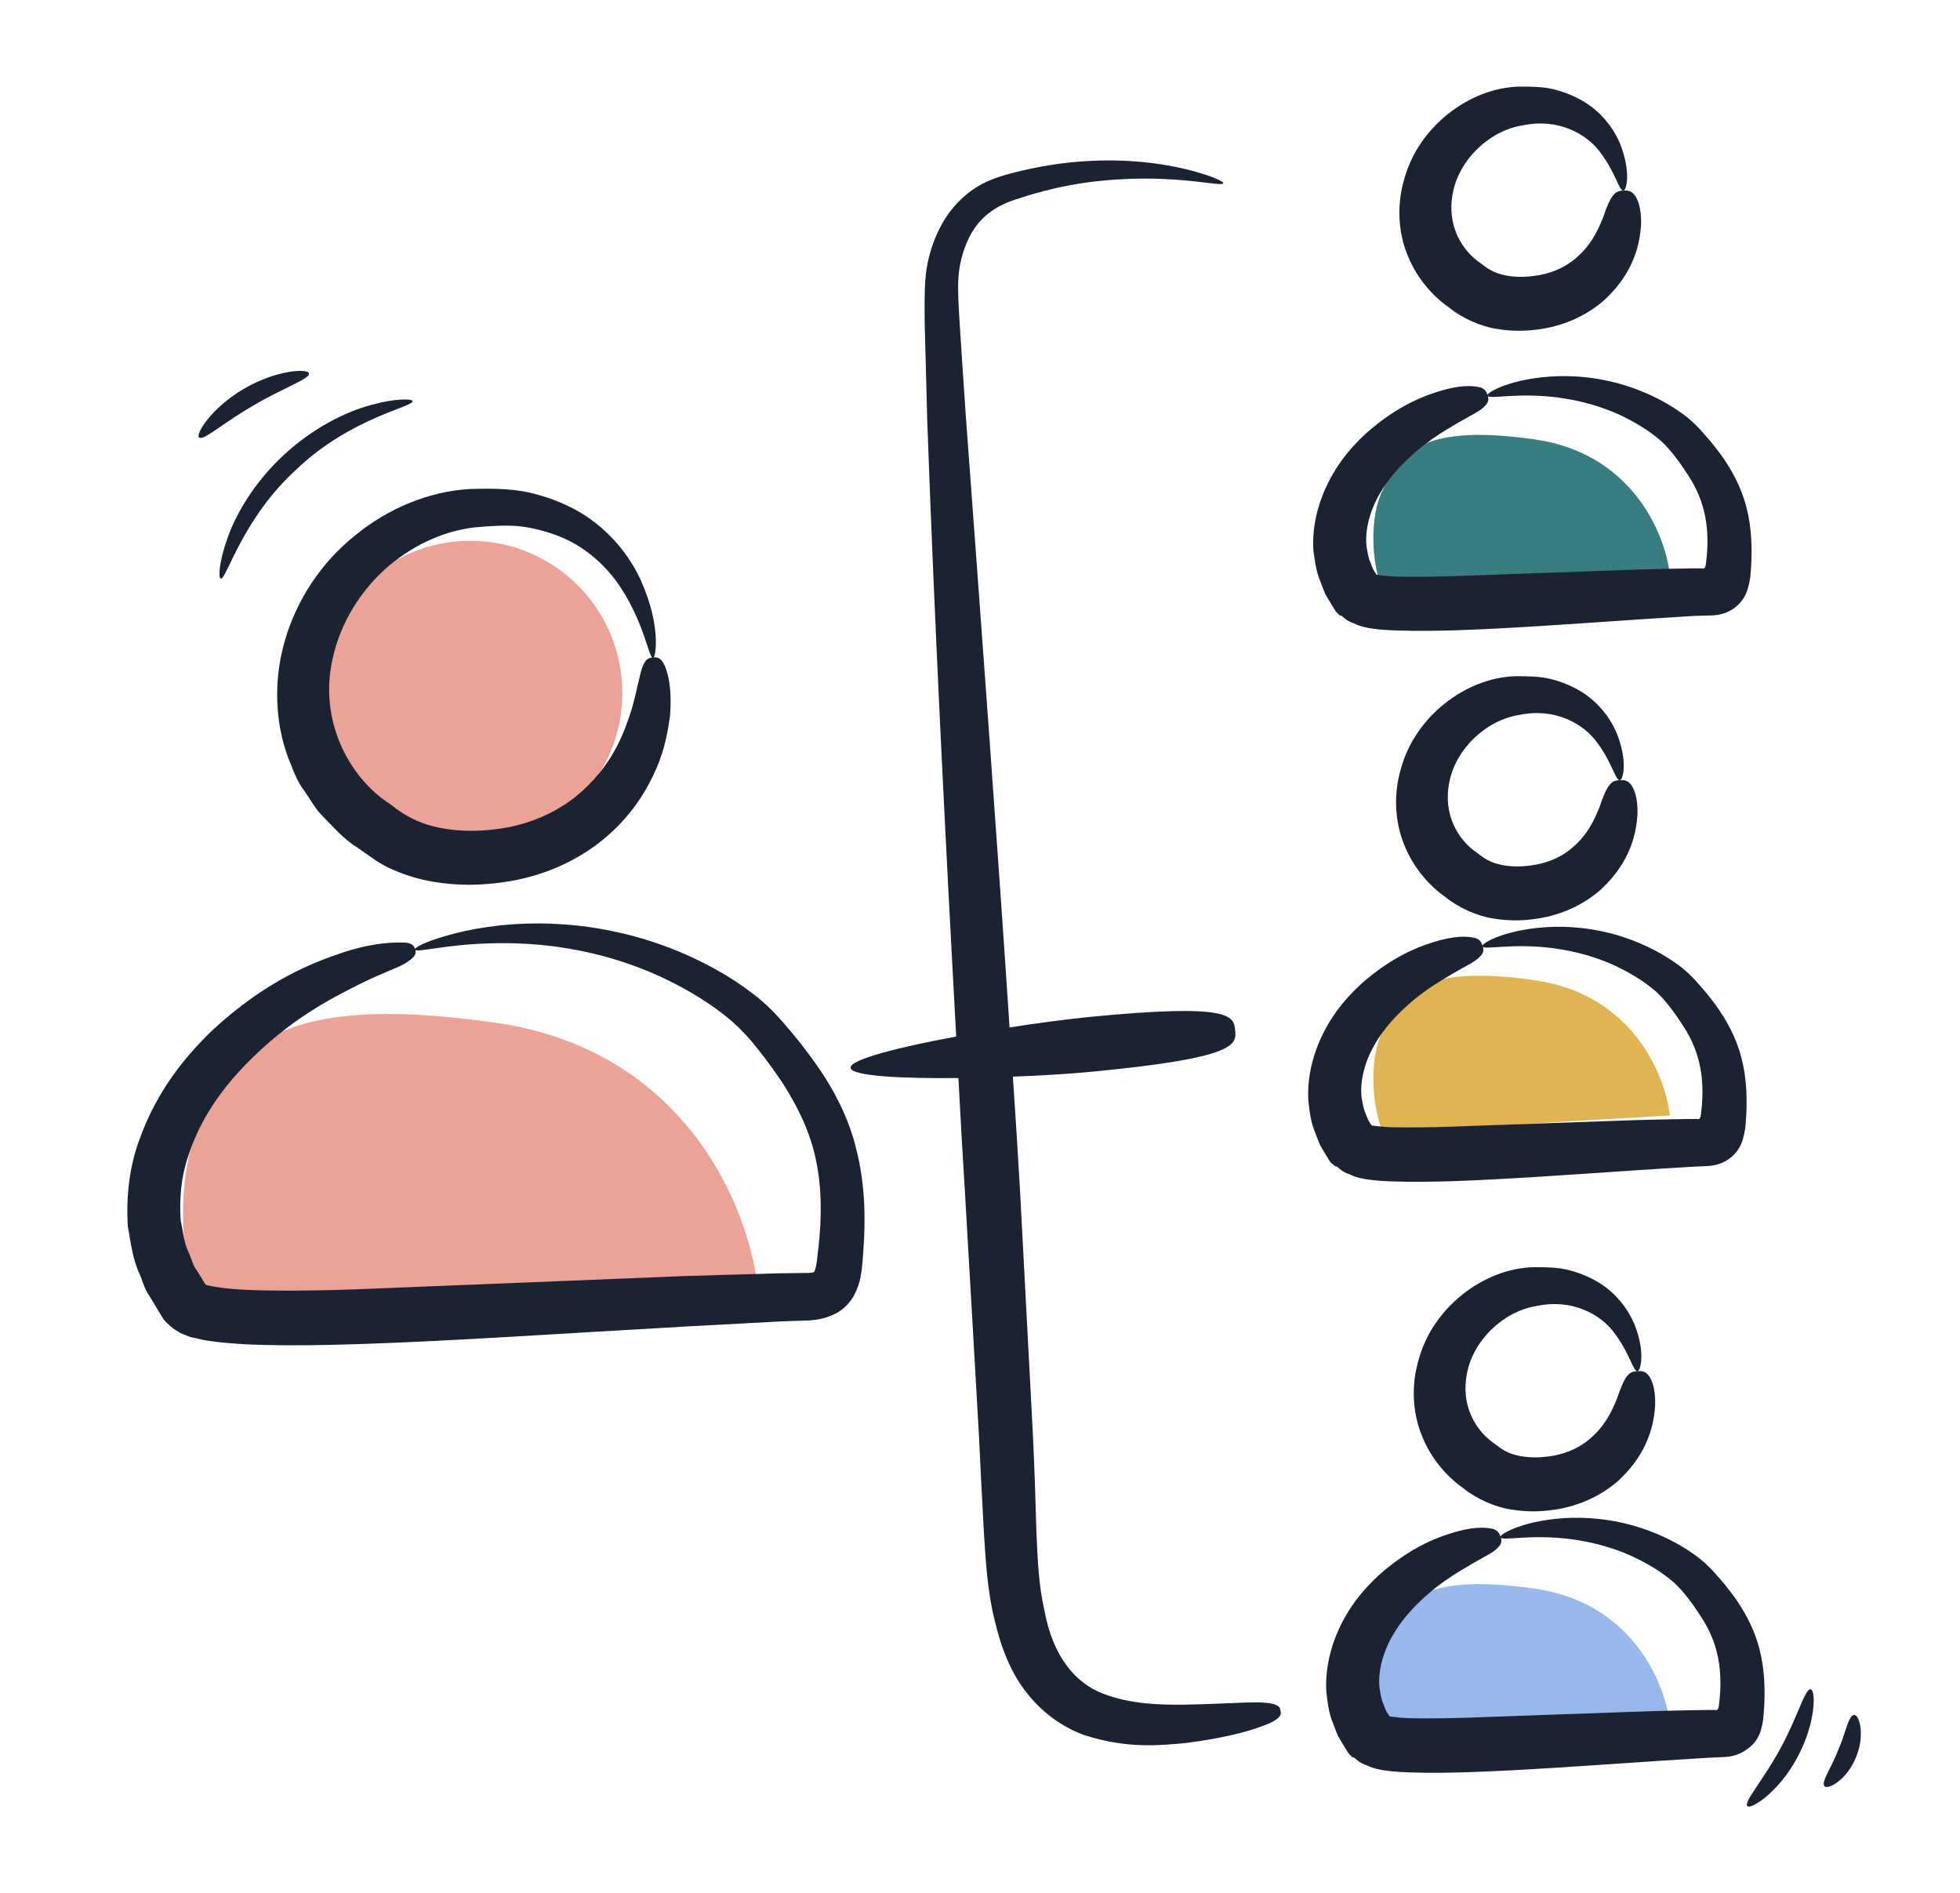 <svg width="58" height="56" viewBox="0 0 58 56" fill="none" xmlns="http://www.w3.org/2000/svg">
<path d="M49.416 17L40.916 17.5C40.583 16.667 40.516 15.3 40.916 14.5L40.916 14.5C41.416 13.5 41.916 12.5 45.416 13C48.216 13.4 49.25 15.667 49.416 17Z" fill="#387E80"/>
<path d="M22.416 38.029L5.95 39C5.305 37.381 5.175 34.726 5.95 33.172L5.95 33.172C6.919 31.23 7.887 29.287 14.667 30.258C20.091 31.035 22.094 35.439 22.416 38.029Z" fill="#EAA396"/>
<circle cx="13.916" cy="20.5" r="4.5" fill="#EAA396"/>
<path d="M49.416 33L40.916 33.5C40.583 32.667 40.516 31.3 40.916 30.5L40.916 30.5C41.416 29.5 41.916 28.5 45.416 29C48.216 29.4 49.25 31.667 49.416 33Z" fill="#E0B452"/>
<path d="M49.416 51L40.916 51.5C40.583 50.667 40.516 49.3 40.916 48.5L40.916 48.5C41.416 47.5 41.916 46.5 45.416 47C48.216 47.4 49.25 49.667 49.416 51Z" fill="#96B8EA"/>
<path d="M8.422 18.983C8.07 20.202 8.144 21.536 8.61 22.624C8.717 22.902 8.831 23.172 9.003 23.393C9.167 23.622 9.298 23.876 9.478 24.072C9.846 24.449 10.181 24.841 10.582 25.079C10.926 25.316 11.245 25.578 11.654 25.741C12.047 25.913 12.431 26.02 12.808 26.085C13.569 26.216 14.256 26.191 14.894 26.101C16.187 25.921 17.242 25.373 17.979 24.727C18.723 24.08 19.149 23.36 19.419 22.747C19.689 22.125 19.77 21.585 19.828 21.168C19.893 20.308 19.754 19.875 19.656 19.662C19.549 19.45 19.443 19.441 19.329 19.45C19.214 19.458 19.116 19.482 19.026 19.695C18.936 19.899 18.887 20.284 18.699 20.963C18.486 21.618 18.159 22.657 17.021 23.581C16.457 24.023 15.68 24.408 14.69 24.53C14.19 24.596 13.634 24.604 13.094 24.506C12.538 24.408 12.071 24.211 11.54 23.786C10.345 23.025 9.38 21.29 9.87 19.376C10.091 18.443 10.631 17.535 11.376 16.856C12.12 16.185 13.061 15.719 14.035 15.604C14.518 15.563 15.009 15.522 15.459 15.579C15.909 15.645 16.334 15.768 16.719 15.94C17.48 16.291 18.044 16.872 18.396 17.428C19.116 18.558 19.189 19.482 19.329 19.458C19.402 19.466 19.582 18.517 18.944 17.126C18.625 16.447 18.044 15.678 17.144 15.146C16.694 14.884 16.179 14.688 15.63 14.565C15.082 14.45 14.501 14.45 13.912 14.467C12.718 14.532 11.49 15.031 10.509 15.841C9.51 16.635 8.766 17.756 8.422 18.983Z" fill="#1B2332"/>
<path d="M24.115 31.436C23.845 31.06 23.567 30.7 23.272 30.364C22.994 30.029 22.642 29.669 22.29 29.407C21.578 28.859 20.834 28.466 20.098 28.155C18.617 27.541 17.185 27.329 15.99 27.321C14.796 27.312 13.847 27.501 13.217 27.681C12.578 27.861 12.259 28.041 12.276 28.09C12.308 28.237 13.707 27.754 15.966 27.951C17.087 28.057 18.412 28.343 19.729 28.982C20.384 29.301 21.055 29.701 21.644 30.201C21.938 30.462 22.176 30.716 22.438 31.052C22.699 31.379 22.945 31.722 23.174 32.066C23.624 32.77 23.984 33.522 24.148 34.332C24.319 35.142 24.319 36.01 24.221 36.893C24.197 37.106 24.172 37.36 24.139 37.499C24.115 37.589 24.107 37.605 24.098 37.613C24.09 37.63 24.074 37.638 24.058 37.646C24.041 37.654 24.025 37.654 24.008 37.654C23.951 37.662 23.869 37.662 23.763 37.662L23.051 37.671C22.118 37.695 21.186 37.728 20.277 37.752C16.637 37.9 13.208 38.039 10.541 38.145C9.592 38.178 8.684 38.194 7.849 38.178C7.432 38.17 7.023 38.153 6.655 38.112C6.475 38.088 6.295 38.063 6.164 38.031C6.131 38.022 6.09 38.014 6.082 38.006C6.082 38.006 6.09 38.014 6.082 38.006C5.992 37.859 5.91 37.72 5.82 37.581C5.706 37.433 5.673 37.253 5.599 37.09C5.436 36.771 5.419 36.427 5.346 36.108C5.305 35.453 5.362 34.815 5.558 34.242C5.918 33.081 6.606 32.181 7.26 31.502C8.594 30.135 9.813 29.538 10.598 29.137C11.4 28.736 11.858 28.613 12.079 28.442C12.325 28.278 12.317 28.172 12.284 28.081C12.251 27.983 12.202 27.901 11.965 27.885C11.695 27.885 11.163 27.861 10.222 28.155C9.297 28.458 7.874 28.998 6.262 30.503C5.477 31.264 4.626 32.287 4.11 33.76C3.84 34.504 3.726 35.363 3.783 36.28C3.865 36.73 3.914 37.212 4.118 37.662C4.217 37.883 4.274 38.137 4.421 38.342C4.56 38.571 4.707 38.808 4.847 39.045C4.978 39.184 5.117 39.315 5.288 39.405C5.362 39.462 5.477 39.487 5.558 39.528C5.632 39.561 5.697 39.569 5.763 39.585C6.025 39.651 6.246 39.683 6.475 39.708C6.925 39.757 7.367 39.782 7.817 39.79C8.708 39.814 9.633 39.798 10.598 39.765C13.29 39.683 16.71 39.446 20.351 39.242C21.259 39.192 22.184 39.143 23.108 39.094L23.788 39.07C23.918 39.07 24.066 39.062 24.238 39.029C24.45 38.988 24.655 38.914 24.835 38.8C25.015 38.685 25.162 38.513 25.268 38.333C25.375 38.137 25.44 37.924 25.465 37.785C25.522 37.474 25.53 37.253 25.547 37.008C25.62 36.042 25.596 35.028 25.35 34.046C25.129 33.081 24.655 32.189 24.115 31.436Z" fill="#1B2332"/>
<path d="M42.884 9.1C43.26 9.411 43.833 9.664 44.291 9.73C44.766 9.812 45.191 9.795 45.576 9.738C46.377 9.623 47.032 9.272 47.482 8.871C48.39 8.028 48.529 7.152 48.562 6.653C48.578 6.13 48.456 5.876 48.358 5.753C48.251 5.631 48.145 5.631 48.038 5.639C47.793 5.647 47.67 5.745 47.433 6.449C47.294 6.784 47.089 7.292 46.525 7.725C46.238 7.938 45.862 8.11 45.363 8.167C45.109 8.2 44.823 8.2 44.569 8.151C44.291 8.093 44.119 8.028 43.841 7.807C43.244 7.414 42.794 6.637 42.998 5.68C43.187 4.731 44.062 3.863 45.068 3.708C46.108 3.487 46.983 3.962 47.392 4.559C47.818 5.14 47.916 5.655 48.038 5.639C48.128 5.639 48.276 5.099 47.94 4.248C47.768 3.839 47.433 3.356 46.893 3.021C46.623 2.857 46.312 2.726 45.985 2.644C45.649 2.562 45.306 2.562 44.946 2.562C43.473 2.603 41.976 3.757 41.558 5.287C41.329 6.04 41.37 6.874 41.657 7.562C41.935 8.249 42.417 8.781 42.884 9.1Z" fill="#1B2332"/>
<path d="M39.055 17.159C39.112 17.298 39.161 17.453 39.227 17.592C39.325 17.756 39.423 17.928 39.529 18.091L39.644 18.206C39.718 18.206 39.734 18.263 39.783 18.288C39.865 18.361 39.963 18.41 40.069 18.443C40.274 18.55 40.511 18.582 40.626 18.599C40.912 18.64 41.174 18.648 41.436 18.656C41.968 18.672 42.508 18.664 43.064 18.648C44.594 18.599 46.533 18.46 48.587 18.32C49.102 18.288 49.618 18.255 50.141 18.222L50.69 18.206C50.935 18.19 51.156 18.116 51.336 17.977C51.524 17.838 51.655 17.641 51.72 17.421C51.753 17.306 51.778 17.191 51.794 17.069L51.819 16.766C51.851 16.201 51.835 15.596 51.679 15.007C51.532 14.418 51.238 13.886 50.919 13.444C50.755 13.223 50.591 13.019 50.419 12.831C50.264 12.642 50.035 12.421 49.822 12.266C49.389 11.947 48.955 11.726 48.521 11.554C47.654 11.21 46.811 11.112 46.124 11.129C44.733 11.17 43.98 11.62 44.013 11.701C44.046 11.832 44.848 11.603 46.091 11.759C46.705 11.841 47.433 12.012 48.145 12.38C48.497 12.56 48.865 12.79 49.168 13.06C49.323 13.207 49.429 13.33 49.577 13.518C49.716 13.698 49.847 13.894 49.969 14.082C50.469 14.851 50.608 15.67 50.485 16.651C50.477 16.733 50.477 16.725 50.469 16.741L50.46 16.774C50.452 16.791 50.444 16.807 50.419 16.815C50.403 16.823 50.379 16.823 50.362 16.815C50.346 16.815 50.37 16.807 50.305 16.815H50.109C49.577 16.823 49.053 16.831 48.538 16.848C46.476 16.921 44.537 16.987 43.031 17.044C42.483 17.061 41.968 17.069 41.493 17.061C41.256 17.061 41.035 17.044 40.847 17.02C40.732 17.003 40.724 17.003 40.732 17.003C40.74 17.003 40.732 17.003 40.724 16.987L40.65 16.872C40.609 16.799 40.585 16.717 40.552 16.635C40.479 16.48 40.47 16.316 40.438 16.169C40.405 15.858 40.454 15.547 40.544 15.252C40.724 14.671 41.076 14.189 41.411 13.829C42.107 13.092 42.745 12.749 43.154 12.503C43.58 12.258 43.817 12.151 43.931 12.021C44.07 11.89 44.054 11.791 44.021 11.693C43.989 11.595 43.948 11.513 43.817 11.464C43.653 11.423 43.342 11.374 42.778 11.521C42.23 11.669 41.387 11.963 40.413 12.831C39.939 13.272 39.423 13.87 39.096 14.761C38.94 15.203 38.826 15.727 38.867 16.3C38.908 16.578 38.94 16.881 39.055 17.159Z" fill="#1B2332"/>
<path d="M47.842 21.691C47.67 21.282 47.335 20.799 46.795 20.464C46.525 20.3 46.214 20.169 45.887 20.088C45.551 20.006 45.208 20.006 44.847 20.006C43.375 20.047 41.877 21.2 41.46 22.73C41.231 23.483 41.272 24.318 41.558 25.005C41.837 25.7 42.319 26.224 42.778 26.543C43.154 26.854 43.727 27.108 44.185 27.173C44.659 27.255 45.085 27.239 45.469 27.181C46.271 27.067 46.926 26.715 47.376 26.314C48.284 25.471 48.423 24.596 48.456 24.097C48.472 23.573 48.349 23.32 48.251 23.197C48.145 23.074 48.038 23.074 47.932 23.082C47.687 23.09 47.564 23.189 47.327 23.892C47.188 24.228 46.983 24.735 46.418 25.169C46.132 25.381 45.756 25.553 45.257 25.61C45.003 25.643 44.717 25.643 44.463 25.594C44.185 25.537 44.013 25.471 43.735 25.25C43.138 24.858 42.688 24.08 42.892 23.123C43.08 22.174 43.956 21.307 44.962 21.151C46.001 20.93 46.877 21.405 47.286 22.002C47.711 22.583 47.809 23.099 47.932 23.082C48.03 23.082 48.178 22.534 47.842 21.691Z" fill="#1B2332"/>
<path d="M39.513 34.505C39.587 34.505 39.603 34.562 39.652 34.587C39.734 34.661 39.832 34.71 39.938 34.742C40.143 34.849 40.38 34.882 40.495 34.898C40.781 34.939 41.043 34.947 41.305 34.955C41.837 34.971 42.377 34.963 42.933 34.947C44.463 34.898 46.402 34.759 48.456 34.62C48.971 34.587 49.487 34.554 50.01 34.522L50.542 34.497C50.788 34.481 51.008 34.407 51.188 34.268C51.377 34.129 51.508 33.932 51.573 33.712C51.606 33.597 51.63 33.482 51.647 33.36L51.671 33.057C51.704 32.492 51.688 31.887 51.532 31.298C51.385 30.709 51.09 30.177 50.771 29.735C50.608 29.514 50.444 29.31 50.272 29.122C50.117 28.933 49.888 28.712 49.675 28.557C49.241 28.238 48.807 28.017 48.374 27.845C47.507 27.502 46.664 27.403 45.977 27.42C44.586 27.461 43.833 27.911 43.866 27.992C43.898 28.123 44.7 27.894 45.944 28.05C46.557 28.131 47.286 28.303 47.998 28.672C48.349 28.852 48.718 29.081 49.02 29.351C49.176 29.498 49.282 29.621 49.429 29.809C49.568 29.989 49.699 30.185 49.822 30.373C50.321 31.142 50.46 31.961 50.337 32.942C50.329 33.024 50.329 33.016 50.321 33.032L50.313 33.065C50.305 33.081 50.297 33.098 50.272 33.106C50.256 33.114 50.231 33.114 50.215 33.106C50.198 33.106 50.223 33.098 50.157 33.106H49.961C49.429 33.114 48.906 33.122 48.39 33.139C46.328 33.212 44.389 33.278 42.884 33.335C42.336 33.352 41.82 33.36 41.346 33.352C41.108 33.352 40.888 33.335 40.699 33.311C40.585 33.294 40.577 33.294 40.585 33.294C40.593 33.294 40.585 33.294 40.577 33.278L40.503 33.163C40.462 33.09 40.438 33.008 40.405 32.926C40.331 32.771 40.323 32.607 40.29 32.46C40.258 32.149 40.307 31.838 40.397 31.543C40.577 30.962 40.928 30.48 41.264 30.12C41.959 29.383 42.597 29.04 43.007 28.794C43.432 28.549 43.669 28.442 43.784 28.311C43.923 28.181 43.907 28.082 43.874 27.984C43.841 27.886 43.8 27.804 43.669 27.755C43.506 27.714 43.195 27.665 42.63 27.812C42.082 27.96 41.239 28.254 40.266 29.122C39.791 29.563 39.276 30.161 38.948 31.052C38.793 31.494 38.678 32.018 38.719 32.591C38.752 32.869 38.785 33.18 38.899 33.458C38.957 33.597 39.006 33.752 39.071 33.892C39.169 34.055 39.267 34.227 39.374 34.391L39.513 34.505Z" fill="#1B2332"/>
<path d="M48.365 39.176C48.194 38.767 47.858 38.284 47.318 37.948C47.048 37.785 46.737 37.654 46.41 37.572C46.075 37.49 45.731 37.49 45.371 37.49C43.898 37.531 42.401 38.685 41.984 40.215C41.755 40.968 41.795 41.802 42.082 42.489C42.36 43.185 42.843 43.708 43.301 44.028C43.677 44.338 44.25 44.592 44.708 44.657C45.183 44.739 45.608 44.723 45.993 44.666C46.795 44.551 47.449 44.199 47.899 43.798C48.807 42.956 48.946 42.08 48.979 41.581C48.995 41.057 48.873 40.804 48.775 40.681C48.668 40.558 48.562 40.558 48.456 40.567C48.21 40.575 48.087 40.673 47.85 41.377C47.711 41.712 47.506 42.219 46.942 42.653C46.656 42.866 46.279 43.038 45.78 43.095C45.526 43.127 45.24 43.127 44.986 43.078C44.708 43.021 44.536 42.956 44.258 42.735C43.661 42.342 43.211 41.565 43.416 40.608C43.604 39.658 44.479 38.791 45.486 38.636C46.525 38.415 47.4 38.889 47.809 39.487C48.235 40.068 48.333 40.583 48.456 40.567C48.545 40.567 48.701 40.018 48.365 39.176Z" fill="#1B2332"/>
<path d="M52.105 51.196C52.137 51.081 52.162 50.967 52.178 50.844L52.203 50.541C52.236 49.977 52.219 49.371 52.064 48.782C51.916 48.193 51.622 47.661 51.303 47.219C51.139 46.999 50.976 46.794 50.804 46.606C50.648 46.418 50.419 46.197 50.206 46.041C49.773 45.722 49.339 45.501 48.906 45.33C48.038 44.986 47.196 44.888 46.508 44.904C45.117 44.945 44.365 45.395 44.397 45.477C44.43 45.608 45.232 45.379 46.476 45.534C47.089 45.616 47.817 45.788 48.529 46.156C48.881 46.336 49.249 46.565 49.552 46.835C49.707 46.982 49.814 47.105 49.961 47.293C50.1 47.473 50.231 47.669 50.354 47.858C50.853 48.627 50.992 49.445 50.869 50.427C50.861 50.509 50.861 50.5 50.853 50.517L50.845 50.55C50.837 50.566 50.828 50.582 50.804 50.59C50.787 50.599 50.763 50.599 50.746 50.59C50.73 50.59 50.755 50.582 50.689 50.59H50.493C49.961 50.599 49.437 50.607 48.922 50.623C46.86 50.697 44.921 50.762 43.416 50.819C42.867 50.836 42.352 50.844 41.877 50.836C41.64 50.836 41.419 50.819 41.231 50.795C41.117 50.779 41.108 50.779 41.117 50.779C41.125 50.779 41.117 50.779 41.108 50.762L41.035 50.648C40.994 50.574 40.969 50.492 40.937 50.41C40.863 50.255 40.855 50.091 40.822 49.944C40.789 49.633 40.838 49.322 40.928 49.028C41.108 48.447 41.46 47.964 41.796 47.604C42.491 46.868 43.129 46.524 43.538 46.279C43.964 46.033 44.201 45.927 44.316 45.796C44.455 45.665 44.438 45.567 44.406 45.469C44.373 45.37 44.332 45.289 44.201 45.239C44.037 45.199 43.727 45.15 43.162 45.297C42.614 45.444 41.771 45.739 40.797 46.606C40.323 47.048 39.807 47.645 39.48 48.537C39.325 48.979 39.21 49.502 39.251 50.075C39.284 50.353 39.316 50.664 39.431 50.942C39.488 51.081 39.537 51.237 39.603 51.376C39.701 51.539 39.799 51.711 39.906 51.875L40.02 51.989C40.094 51.989 40.11 52.047 40.159 52.071C40.241 52.145 40.339 52.194 40.446 52.227C40.65 52.333 40.887 52.366 41.002 52.382C41.288 52.423 41.55 52.431 41.812 52.44C42.344 52.456 42.884 52.448 43.44 52.431C44.97 52.382 46.909 52.243 48.963 52.104C49.478 52.071 49.994 52.039 50.517 52.006L51.049 51.981C51.295 51.965 51.516 51.891 51.696 51.752C51.908 51.613 52.039 51.417 52.105 51.196Z" fill="#1B2332"/>
<path d="M37.451 50.377C37.067 50.336 36.33 50.41 34.988 50.434C34.326 50.434 33.475 50.426 32.64 50.107C31.822 49.788 31.151 49.019 30.898 47.603C30.742 46.924 30.701 46.139 30.668 45.272C30.644 44.372 30.611 43.398 30.562 42.367C30.456 40.297 30.325 37.941 30.186 35.249C30.128 34.218 30.055 33.072 29.973 31.853C30.881 31.821 31.748 31.763 32.403 31.698C36.543 31.297 36.6 30.921 36.551 30.479C36.51 30.037 36.388 29.685 32.239 30.086C31.601 30.152 30.758 30.258 29.875 30.397C29.515 24.923 29.016 18.206 28.582 12.332C28.517 11.366 28.451 10.417 28.394 9.501C28.369 9.051 28.337 8.601 28.361 8.216C28.386 7.832 28.484 7.455 28.631 7.128C28.934 6.441 29.457 6.073 30.161 5.868C30.848 5.639 31.511 5.492 32.133 5.402C34.612 5.066 36.175 5.565 36.199 5.418C36.216 5.369 35.847 5.197 35.144 5.017C34.44 4.845 33.385 4.682 32.068 4.772C31.413 4.813 30.693 4.927 29.94 5.123C29.564 5.222 29.138 5.353 28.746 5.639C28.361 5.917 28.042 6.293 27.821 6.727C27.6 7.153 27.453 7.627 27.396 8.126C27.347 8.625 27.363 9.075 27.363 9.542C27.387 10.466 27.412 11.415 27.437 12.397C27.649 18.362 27.993 25.161 28.296 30.667C26.602 30.978 25.146 31.346 25.17 31.592C25.195 31.837 26.668 31.911 28.361 31.894C28.427 33.13 28.492 34.292 28.558 35.339C28.713 38.023 28.852 40.379 28.967 42.441C29.016 43.472 29.065 44.429 29.114 45.321C29.171 46.245 29.228 47.121 29.433 47.931C29.621 48.741 29.916 49.518 30.423 50.132C30.914 50.745 31.56 51.163 32.166 51.359C33.385 51.735 34.326 51.637 35.046 51.572C36.494 51.392 37.189 51.138 37.549 50.991C37.909 50.827 37.917 50.721 37.893 50.614C37.885 50.508 37.836 50.41 37.451 50.377Z" fill="#1B2332"/>
<path d="M53.578 49.977C53.414 49.953 53.193 50.803 52.686 51.728C52.187 52.653 51.598 53.307 51.704 53.43C51.794 53.553 52.629 53.037 53.185 51.998C53.749 50.959 53.733 49.977 53.578 49.977Z" fill="#1B2332"/>
<path d="M54.862 50.738C54.699 50.754 54.625 51.245 54.396 51.777C54.183 52.317 53.889 52.718 53.987 52.84C54.077 52.963 54.641 52.677 54.919 51.998C55.206 51.31 55.01 50.705 54.862 50.738Z" fill="#1B2332"/>
<path d="M6.737 15.907C6.475 16.627 6.458 17.102 6.532 17.118C6.696 17.175 7.154 15.351 8.79 13.87C10.394 12.348 12.251 12.037 12.21 11.865C12.202 11.8 11.727 11.775 10.983 11.98C10.247 12.176 9.273 12.651 8.406 13.453C7.538 14.254 6.99 15.187 6.737 15.907Z" fill="#1B2332"/>
<path d="M7.514 11.988C8.381 11.473 9.175 11.211 9.142 11.047C9.126 10.9 8.193 10.933 7.227 11.497C6.254 12.062 5.771 12.855 5.894 12.945C6.017 13.052 6.638 12.487 7.514 11.988Z" fill="#1B2332"/>
</svg>
